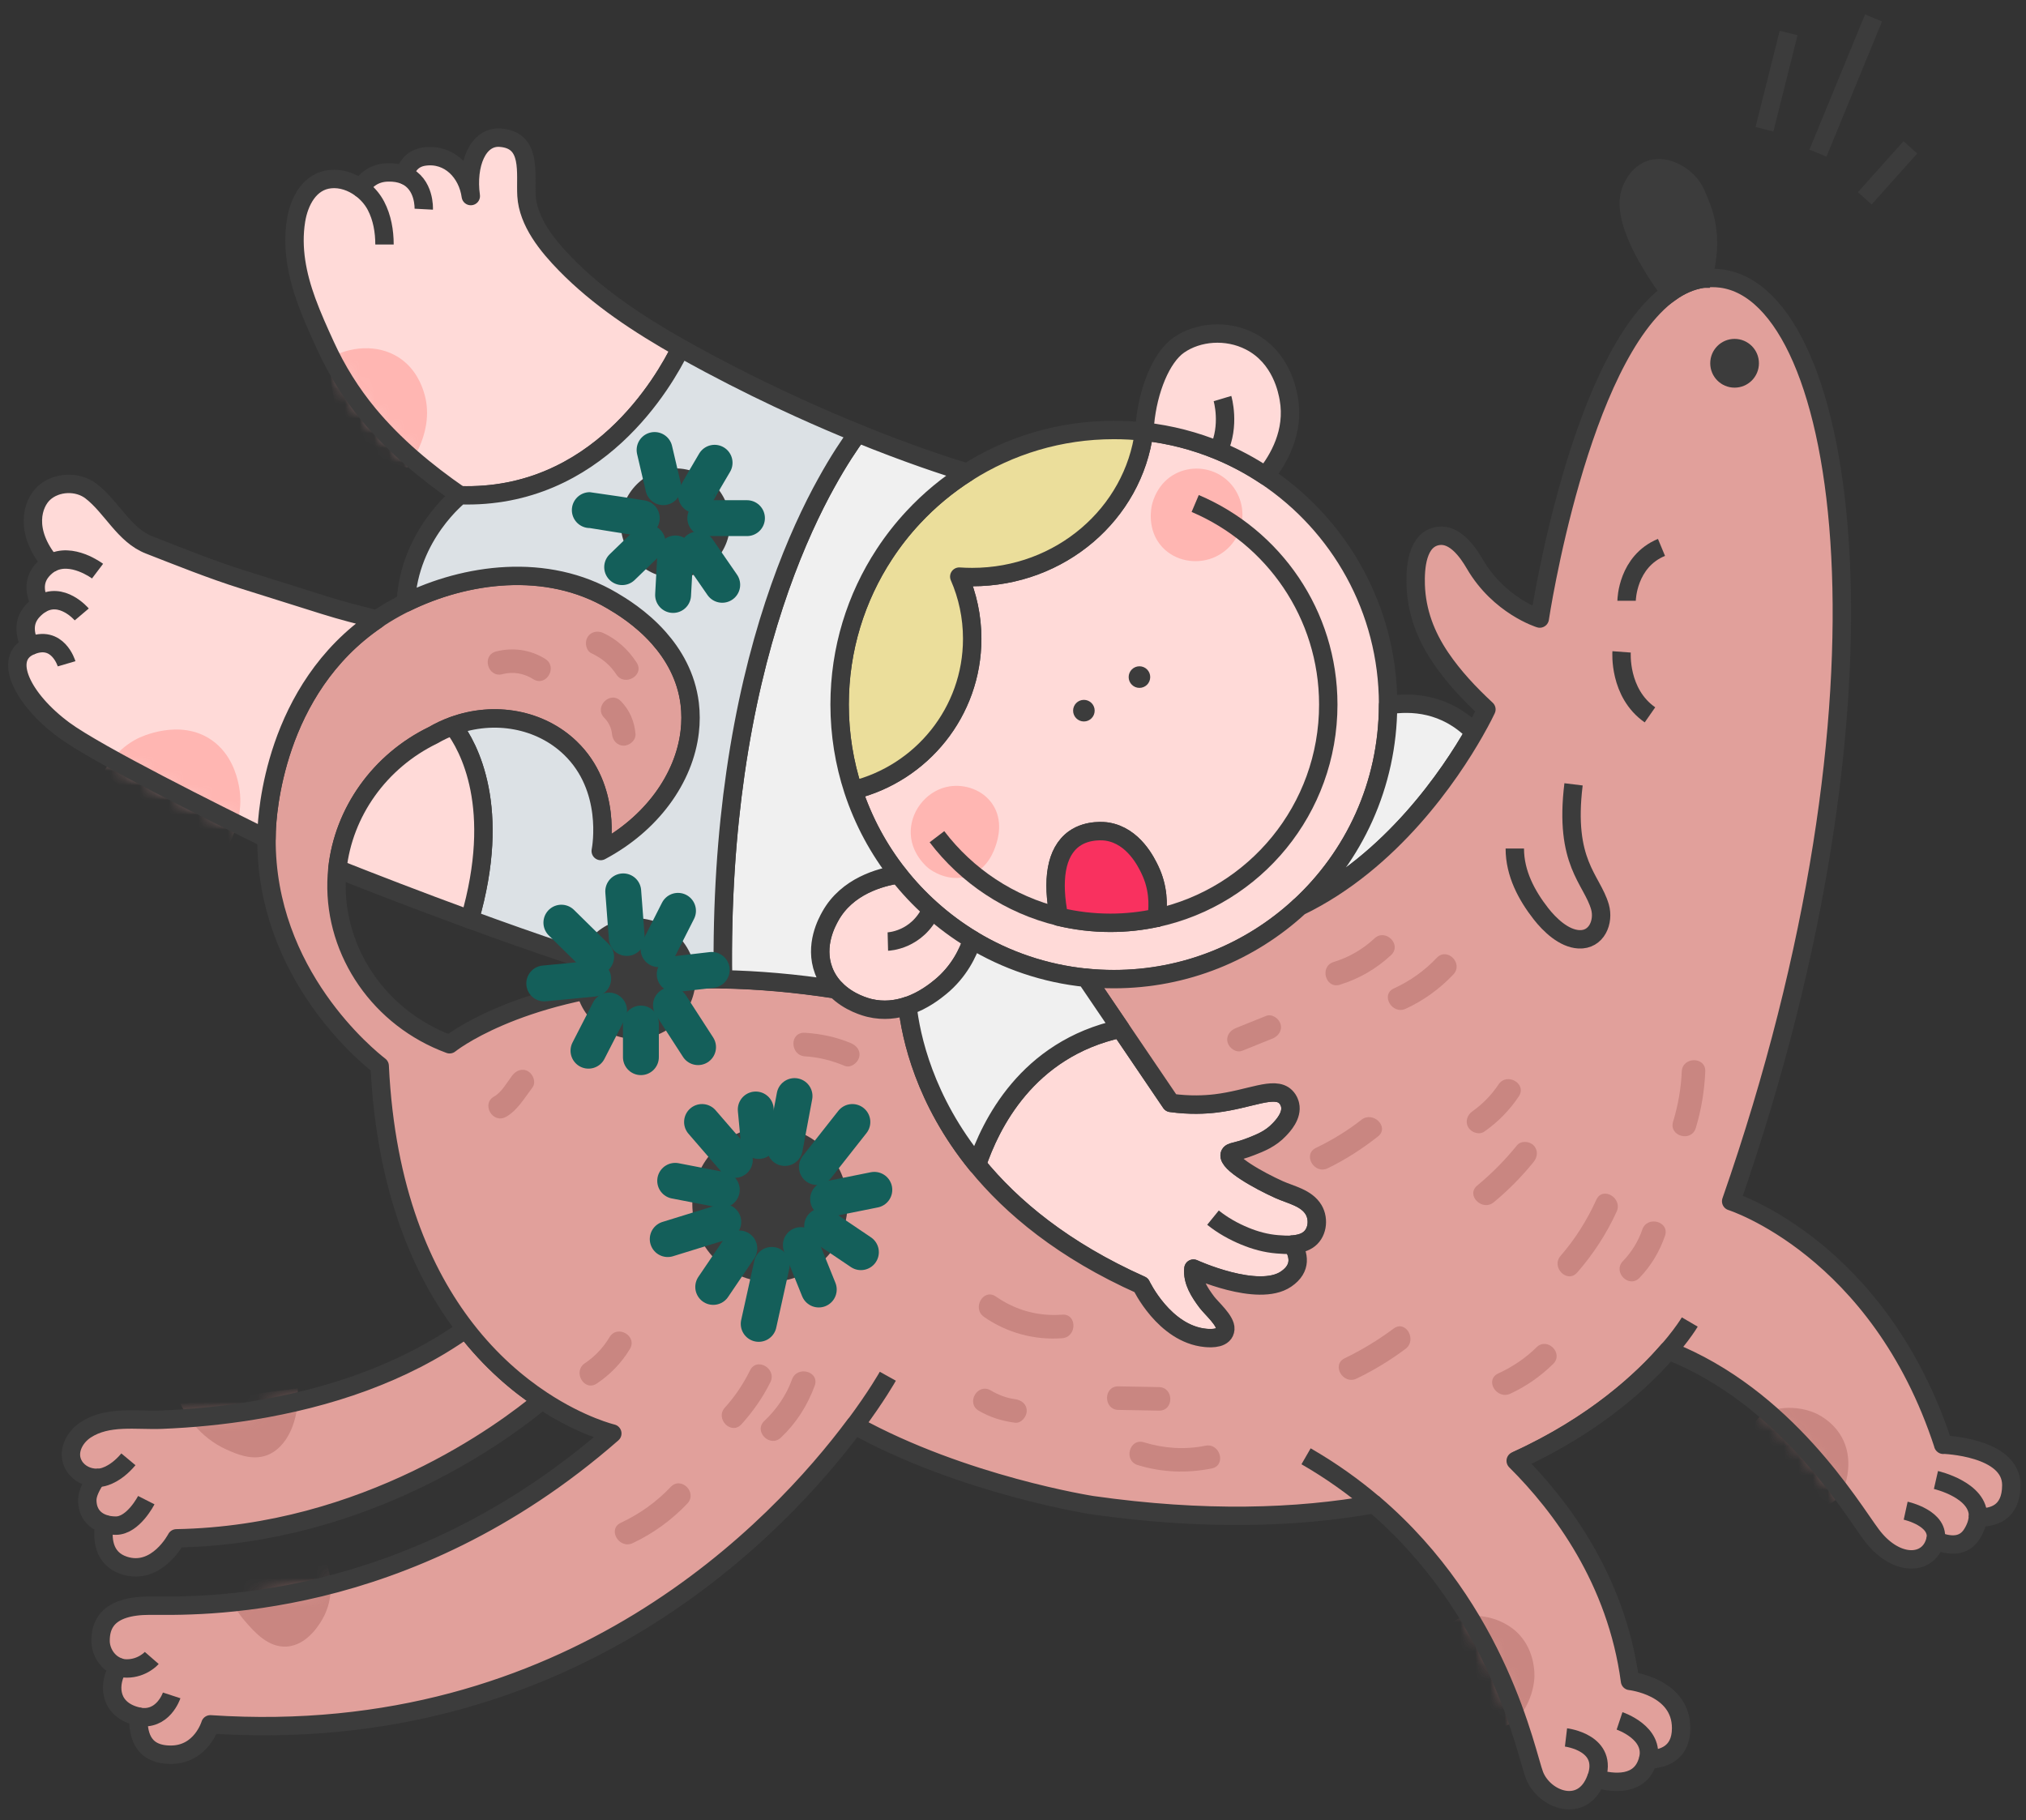 <?xml version="1.0" encoding="UTF-8"?> <svg xmlns="http://www.w3.org/2000/svg" width="138" height="124" viewBox="0 0 138 124" fill="none"><rect x="0" y="0" width="138" height="124" fill="#333333" stroke="none"/><path d="M46.36 23.719C45.268 25.957 40.681 34.036 31.327 33.741C29.039 32.163 26.881 30.366 25.104 28.228C23.919 26.799 22.936 25.224 22.165 23.534C21.711 22.542 21.261 21.548 20.887 20.523C20.245 18.76 19.864 16.903 20.165 15.023C20.371 13.737 21.076 12.338 22.512 12.202C23.237 12.132 23.965 12.384 24.561 12.819C24.935 12.229 25.511 11.768 26.411 11.745C26.871 11.731 27.245 11.804 27.553 11.93C27.735 11.264 28.142 10.77 28.914 10.664C30.608 10.432 31.846 11.755 32.068 13.356C31.77 11.221 32.541 9.261 34.084 9.381C36.245 9.547 35.775 11.781 35.861 13.319C35.964 15.126 37.314 16.764 38.516 17.994C40.773 20.308 43.544 22.121 46.367 23.716L46.36 23.719Z" fill="#FFDAD8"></path><mask id="mask0_1535_137" style="mask-type:luminance" maskUnits="userSpaceOnUse" x="20" y="9" width="27" height="25"><path d="M46.36 23.719C45.268 25.957 40.681 34.036 31.327 33.741C29.039 32.163 26.881 30.366 25.104 28.228C23.919 26.799 22.936 25.224 22.165 23.534C21.711 22.542 21.261 21.548 20.887 20.523C20.245 18.76 19.864 16.903 20.165 15.023C20.371 13.737 21.076 12.338 22.512 12.202C23.237 12.132 23.965 12.384 24.561 12.819C24.935 12.229 25.511 11.768 26.411 11.745C26.871 11.731 27.245 11.804 27.553 11.93C27.735 11.264 28.142 10.77 28.914 10.664C30.608 10.432 31.846 11.755 32.068 13.356C31.77 11.221 32.541 9.261 34.084 9.381C36.245 9.547 35.775 11.781 35.861 13.319C35.964 15.126 37.314 16.764 38.516 17.994C40.773 20.308 43.544 22.121 46.367 23.716L46.36 23.719Z" fill="white"></path></mask><g mask="url(#mask0_1535_137)"><path d="M27.734 31.858C27.936 31.603 29.7 29.285 28.866 26.696C28.734 26.288 28.33 25.092 27.138 24.336C25.752 23.457 23.865 23.53 22.236 24.492L23.398 30.535L27.734 31.858Z" fill="#FFB6B2"></path></g><path d="M46.36 23.719C45.268 25.957 40.681 34.036 31.327 33.741C29.039 32.163 26.881 30.366 25.104 28.228C23.919 26.799 22.936 25.224 22.165 23.534C21.711 22.542 21.261 21.548 20.887 20.523C20.245 18.76 19.864 16.903 20.165 15.023C20.371 13.737 21.076 12.338 22.512 12.202C23.237 12.132 23.965 12.384 24.561 12.819C24.935 12.229 25.511 11.768 26.411 11.745C26.871 11.731 27.245 11.804 27.553 11.93C27.735 11.264 28.142 10.77 28.914 10.664C30.608 10.432 31.846 11.755 32.068 13.356C31.77 11.221 32.541 9.261 34.084 9.381C36.245 9.547 35.775 11.781 35.861 13.319C35.964 15.126 37.314 16.764 38.516 17.994C40.773 20.308 43.544 22.121 46.367 23.716L46.36 23.719Z" stroke="#3C3C3C" stroke-width="1.253" stroke-linejoin="round"></path><path d="M89.048 84.5C88.75 84.682 88.4 84.758 88.039 84.785C88.449 85.441 88.711 86.383 87.595 87.139C85.679 88.435 81.29 86.423 81.29 86.423C81.197 87.271 81.717 88.057 82.2 88.704C82.521 89.131 83.504 89.97 83.461 90.543C83.412 91.197 82.564 91.187 82.107 91.144C79.294 90.868 77.728 87.547 77.728 87.547C72.452 85.189 68.914 82.249 66.544 79.338C67.457 76.653 69.917 71.464 76.318 70.069C77.463 71.756 78.609 73.444 79.751 75.131C81.055 75.31 82.094 75.25 82.793 75.168C85.133 74.889 86.797 73.957 87.566 74.71C87.794 74.932 87.863 75.224 87.87 75.264C88.039 76 87.383 76.696 87.138 76.951C86.549 77.578 85.851 77.856 85.202 78.108C84.189 78.506 83.822 78.426 83.759 78.655C83.61 79.225 85.735 80.415 87.138 81.045C87.936 81.4 88.989 81.602 89.472 82.411C89.869 83.081 89.734 84.076 89.045 84.497L89.048 84.5Z" fill="#FFDAD8" stroke="#3C3C3C" stroke-width="1.253" stroke-linejoin="round"></path><path d="M86.195 32.405C85.193 31.735 84.12 31.162 82.992 30.694C81.409 30.041 79.718 29.597 77.95 29.401C77.944 29.401 77.937 29.401 77.934 29.401C77.209 34.987 72.241 39.31 66.223 39.31C65.925 39.31 65.634 39.3 65.343 39.281C65.909 40.577 66.223 42.006 66.223 43.511C66.223 48.497 62.774 52.681 58.117 53.828C58.806 55.929 59.855 57.869 61.195 59.57C61.874 60.432 62.625 61.234 63.446 61.963C64.307 62.732 65.237 63.422 66.23 64.022C68.534 65.414 71.162 66.323 73.975 66.608C74.597 66.671 75.233 66.704 75.872 66.704C80.751 66.704 85.193 64.831 88.519 61.761C92.216 58.353 94.537 53.47 94.55 48.039V47.996C94.55 41.488 91.233 35.76 86.199 32.408L86.195 32.405ZM78.784 62.523C77.768 62.746 76.713 62.862 75.63 62.862C74.425 62.862 73.254 62.716 72.132 62.447C71.648 60.001 71.897 58.045 73.171 57.133C74.114 56.46 75.316 56.632 75.412 56.649C77.219 56.934 78.089 58.754 78.334 59.268C78.89 60.432 78.92 61.599 78.784 62.53V62.523Z" fill="#FFDAD8" stroke="#3C3C3C" stroke-width="1.253" stroke-linejoin="round"></path><path d="M36.911 95.387C34.395 97.482 24.962 104.557 12.017 104.792C12.017 104.792 10.699 107.352 8.475 106.646C6.979 106.168 6.959 104.713 7.108 103.811C6.383 103.582 5.946 103.015 5.946 102.183C5.946 101.726 6.241 101.169 6.582 100.672C5.983 100.672 5.38 100.386 5.056 99.863C4.506 98.981 5.036 97.93 5.83 97.406C7.343 96.408 9.299 96.776 11 96.71C13.072 96.627 15.138 96.428 17.183 96.093C22.324 95.258 27.451 93.57 31.724 90.53C33.435 92.742 35.279 94.296 36.914 95.377L36.911 95.387Z" fill="#E1A09B"></path><mask id="mask1_1535_137" style="mask-type:luminance" maskUnits="userSpaceOnUse" x="4" y="90" width="33" height="17"><path d="M36.91 95.387C34.394 97.482 24.961 104.557 12.016 104.792C12.016 104.792 10.698 107.352 8.474 106.646C6.978 106.168 6.958 104.713 7.107 103.811C6.382 103.582 5.945 103.015 5.945 102.183C5.945 101.726 6.24 101.169 6.581 100.672C5.982 100.672 5.379 100.386 5.055 99.863C4.505 98.981 5.035 97.93 5.829 97.406C7.342 96.408 9.298 96.776 10.999 96.71C13.072 96.627 15.137 96.428 17.183 96.093C22.323 95.258 27.45 93.57 31.723 90.53C33.434 92.742 35.278 94.296 36.913 95.377L36.91 95.387Z" fill="white"></path></mask><g mask="url(#mask1_1535_137)"><path d="M20.281 94.568C20.414 96.796 19.53 98.649 18.156 99.143C17.14 99.508 16.094 99.04 15.439 98.749C13.536 97.9 12.615 96.289 12.291 95.632L20.281 94.568Z" fill="#C98681"></path></g><path d="M36.911 95.387C34.395 97.482 24.962 104.557 12.017 104.792C12.017 104.792 10.699 107.352 8.475 106.646C6.979 106.168 6.959 104.713 7.108 103.811C6.383 103.582 5.946 103.015 5.946 102.183C5.946 101.726 6.241 101.169 6.582 100.672C5.983 100.672 5.38 100.386 5.056 99.863C4.506 98.981 5.036 97.93 5.83 97.406C7.343 96.408 9.299 96.776 11 96.71C13.072 96.627 15.138 96.428 17.183 96.093C22.324 95.258 27.451 93.57 31.724 90.53C33.435 92.742 35.279 94.296 36.914 95.377L36.911 95.387Z" stroke="#3C3C3C" stroke-width="1.253" stroke-linejoin="round"></path><path d="M78.784 62.523C77.768 62.746 76.712 62.862 75.63 62.862C74.425 62.862 73.253 62.716 72.131 62.447C71.648 60.001 71.896 58.045 73.17 57.133C74.114 56.46 75.315 56.632 75.411 56.649C77.219 56.934 78.089 58.754 78.334 59.268C78.89 60.432 78.92 61.599 78.784 62.53V62.523Z" fill="#F9315F" stroke="#3C3C3C" stroke-width="1.253" stroke-linejoin="round"></path><path d="M77.931 29.401C77.206 34.987 72.237 39.31 66.22 39.31C65.922 39.31 65.631 39.3 65.34 39.28C65.906 40.577 66.22 42.005 66.22 43.511C66.22 48.497 62.771 52.68 58.114 53.827C57.515 51.994 57.19 50.032 57.19 47.996C57.19 44.213 58.309 40.696 60.239 37.752C60.828 36.85 61.493 36.005 62.225 35.222C63.304 34.065 64.529 33.048 65.869 32.196C68.759 30.356 72.191 29.291 75.868 29.291C76.567 29.291 77.255 29.328 77.934 29.404L77.931 29.401Z" fill="#EBDE9B" stroke="#3C3C3C" stroke-width="1.253" stroke-linejoin="round"></path><path d="M100.422 49.886C98.803 52.724 94.801 58.721 88.516 61.761C92.213 58.353 94.533 53.469 94.546 48.039C96.125 47.781 98.445 47.883 100.422 49.886Z" fill="#F0F0F0" stroke="#3C3C3C" stroke-width="1.253" stroke-linejoin="round"></path><path d="M101 50.539C100.811 50.3 100.619 50.085 100.421 49.886" stroke="white" stroke-width="3.759" stroke-linejoin="bevel"></path><path d="M86.195 32.405C85.192 31.735 84.12 31.161 82.991 30.694C81.409 30.041 79.718 29.597 77.95 29.401C77.957 29.285 77.963 29.166 77.973 29.05C77.977 28.99 77.983 28.93 77.987 28.874C78.202 26.563 79.102 24.339 80.29 23.51C81.601 22.595 83.551 22.433 85.139 23.245C87.288 24.339 87.695 26.659 87.784 27.157C88.185 29.421 87.089 31.304 86.199 32.405H86.195Z" fill="#FFDAD8" stroke="#3C3C3C" stroke-width="1.253" stroke-linejoin="round"></path><path d="M66.227 64.019C65.942 64.874 65.34 66.183 64.045 67.238C63.727 67.496 62.917 68.156 61.811 68.527C61.066 68.779 60.189 68.895 59.243 68.67C59.011 68.613 57.833 68.315 56.932 67.397C56.598 67.059 56.3 66.638 56.101 66.11C55.453 64.386 56.34 62.802 56.562 62.401C57.7 60.365 59.951 59.748 61.192 59.563C61.871 60.425 62.622 61.227 63.443 61.956C64.303 62.726 65.234 63.415 66.227 64.015V64.019Z" fill="#FFDAD8" stroke="#3C3C3C" stroke-width="1.253" stroke-linejoin="round"></path><path d="M83.269 27.15C83.269 27.15 83.812 28.97 82.991 30.694" stroke="#3C3C3C" stroke-width="1.253" stroke-linejoin="round"></path><path d="M60.475 64.138C60.475 64.138 62.477 64.088 63.444 61.96" stroke="#3C3C3C" stroke-width="1.253" stroke-linejoin="round"></path><path d="M103.249 99.521C100.836 97.118 98.814 95.891 98.814 95.891" stroke="white" stroke-width="3.759" stroke-linejoin="bevel"></path><path d="M132.366 98.421C127.991 85.004 117.918 81.831 117.918 81.831C129.95 47.303 125.958 20.132 117.246 18.975C116.813 18.919 116.389 18.922 115.982 18.985C115.194 19.104 114.453 19.436 113.758 19.933C107.545 24.382 104.88 42.135 104.88 42.135C104.88 42.135 102.127 41.293 100.452 38.415C99.972 37.59 99.091 36.343 97.969 36.509C96.506 36.724 96.394 38.707 96.43 39.851C96.493 41.678 97.109 43.302 98.135 44.814C99.015 46.11 100.101 47.264 101.246 48.325C101.246 48.325 100.971 48.921 100.422 49.879C98.803 52.717 94.802 58.714 88.516 61.754C85.19 64.821 80.748 66.697 75.869 66.697C75.227 66.697 74.594 66.664 73.972 66.601C74.757 67.755 75.541 68.912 76.322 70.066C77.467 71.753 78.613 73.441 79.755 75.128C81.059 75.307 82.098 75.247 82.796 75.165C85.137 74.886 86.802 73.954 87.569 74.707C87.798 74.929 87.867 75.221 87.874 75.261C88.043 75.997 87.387 76.693 87.142 76.948C86.553 77.575 85.855 77.853 85.206 78.105C84.193 78.503 83.826 78.423 83.763 78.652C83.614 79.222 85.739 80.412 87.142 81.042C87.94 81.397 88.993 81.599 89.476 82.408C89.873 83.078 89.737 84.073 89.049 84.493C88.751 84.676 88.4 84.752 88.039 84.779C88.45 85.435 88.711 86.377 87.596 87.132C85.679 88.429 81.29 86.416 81.29 86.416C81.198 87.265 81.717 88.051 82.201 88.697C82.522 89.125 83.505 89.964 83.462 90.537C83.412 91.19 82.565 91.18 82.108 91.137C79.294 90.862 77.729 87.54 77.729 87.54C72.453 85.183 68.915 82.243 66.545 79.332C62.963 74.936 62.043 70.619 61.808 68.521C61.063 68.773 60.186 68.889 59.239 68.663C59.008 68.607 57.83 68.309 56.929 67.39C54.129 66.956 51.567 66.747 49.24 66.701C47.622 66.668 46.112 66.714 44.712 66.82C35.044 67.549 30.625 71.136 30.625 71.136C25.895 69.399 22.8 64.907 22.923 60.07C22.929 59.772 22.949 59.474 22.982 59.182C23.399 55.31 25.862 51.845 29.5 50.078C29.94 49.823 30.397 49.608 30.86 49.442C33.683 48.407 36.805 48.984 38.847 50.947C41.687 53.675 40.978 57.677 40.922 57.965C44.385 56.125 46.612 53.026 46.983 49.843C47.059 49.206 47.059 48.563 46.983 47.93C46.751 46.054 45.867 44.572 44.878 43.451C43.65 42.065 42.253 41.24 41.71 40.918C37.215 38.256 31.684 39.065 27.646 41.051C27.143 41.3 26.663 41.565 26.213 41.843C26.024 41.959 25.842 42.079 25.663 42.201C18.643 46.959 18.199 55.565 18.163 56.606C18.156 56.778 18.153 56.947 18.153 57.113C18.087 66.386 25.094 72.015 25.862 72.612C26.269 81.079 28.795 86.758 31.717 90.531C33.428 92.742 35.272 94.297 36.907 95.377C39.595 97.154 41.707 97.648 41.707 97.648C27.62 109.971 13.172 109.378 10.209 109.378C7.247 109.378 6.85 110.75 6.85 111.771C6.85 112.501 7.313 113.283 8.068 113.551C7.383 114.655 7.389 116.27 9.071 116.837C9.193 116.877 9.309 116.91 9.418 116.93C9.418 117.937 9.547 119.532 11.633 119.532C13.718 119.532 14.327 117.463 14.327 117.463C38.893 119.094 53.063 104.01 58.22 97.091C65.611 101.169 74.379 102.528 74.379 102.528C82.012 103.616 88.361 103.404 93.594 102.462C102.11 109.739 103.947 119.439 104.516 120.918C105.178 122.632 107.823 123.606 108.717 121.15C109.882 121.501 111.788 121.694 112.255 119.857C113.231 119.84 114.509 119.482 114.509 117.722C114.509 114.878 111.027 114.506 111.027 114.506C110.113 107.647 106.353 102.605 103.242 99.511C108.634 97.065 111.924 93.965 113.625 91.993C121.639 95.149 126.067 102.674 127.474 104.554C128.993 106.586 131.019 106.666 131.678 105.33C131.747 105.19 131.794 105.058 131.82 104.932C132.83 105.353 133.786 105.379 134.339 104.464C134.584 104.06 134.7 103.692 134.72 103.364C135.723 103.407 137 103.082 137 101.166C137 98.547 132.356 98.411 132.356 98.411L132.366 98.421Z" fill="#E1A09B"></path><mask id="mask2_1535_137" style="mask-type:luminance" maskUnits="userSpaceOnUse" x="6" y="18" width="131" height="105"><path d="M132.366 98.421C127.991 85.004 117.918 81.832 117.918 81.832C129.95 47.303 125.958 20.132 117.246 18.975C116.813 18.919 116.389 18.922 115.982 18.985C115.194 19.104 114.453 19.436 113.758 19.933C107.545 24.382 104.88 42.135 104.88 42.135C104.88 42.135 102.127 41.293 100.452 38.415C99.972 37.59 99.091 36.343 97.969 36.509C96.506 36.725 96.394 38.707 96.43 39.851C96.493 41.678 97.109 43.302 98.135 44.814C99.015 46.11 100.101 47.264 101.246 48.325C101.246 48.325 100.971 48.921 100.422 49.88C98.803 52.717 94.802 58.715 88.516 61.755C85.19 64.821 80.748 66.698 75.869 66.698C75.227 66.698 74.594 66.664 73.972 66.601C74.757 67.755 75.541 68.912 76.322 70.066C77.467 71.753 78.613 73.441 79.755 75.128C81.059 75.307 82.098 75.248 82.796 75.165C85.137 74.886 86.802 73.955 87.569 74.707C87.798 74.929 87.867 75.221 87.874 75.261C88.043 75.997 87.387 76.693 87.142 76.948C86.553 77.575 85.855 77.853 85.206 78.105C84.193 78.503 83.826 78.424 83.763 78.652C83.614 79.222 85.739 80.413 87.142 81.043C87.94 81.397 88.993 81.6 89.476 82.408C89.873 83.078 89.737 84.073 89.049 84.494C88.751 84.676 88.4 84.752 88.039 84.779C88.45 85.435 88.711 86.377 87.596 87.133C85.679 88.429 81.29 86.416 81.29 86.416C81.198 87.265 81.717 88.051 82.201 88.697C82.522 89.125 83.505 89.964 83.462 90.537C83.412 91.19 82.565 91.18 82.108 91.137C79.294 90.862 77.729 87.54 77.729 87.54C72.453 85.183 68.915 82.243 66.545 79.332C62.963 74.936 62.043 70.62 61.808 68.521C61.063 68.773 60.186 68.889 59.239 68.663C59.008 68.607 57.83 68.309 56.929 67.39C54.129 66.956 51.567 66.747 49.24 66.701C47.622 66.668 46.112 66.714 44.712 66.82C35.044 67.55 30.625 71.137 30.625 71.137C25.895 69.4 22.8 64.907 22.923 60.07C22.929 59.772 22.949 59.474 22.982 59.182C23.399 55.31 25.862 51.845 29.5 50.078C29.94 49.823 30.397 49.608 30.86 49.442C33.683 48.407 36.805 48.984 38.847 50.947C41.687 53.675 40.978 57.677 40.922 57.965C44.385 56.125 46.612 53.026 46.983 49.843C47.059 49.206 47.059 48.563 46.983 47.93C46.751 46.054 45.867 44.572 44.878 43.451C43.65 42.066 42.253 41.24 41.71 40.918C37.215 38.256 31.684 39.065 27.646 41.051C27.143 41.3 26.663 41.565 26.213 41.843C26.024 41.959 25.842 42.079 25.663 42.201C18.643 46.959 18.199 55.565 18.163 56.606C18.156 56.778 18.153 56.947 18.153 57.113C18.087 66.386 25.094 72.015 25.862 72.612C26.269 81.079 28.795 86.758 31.717 90.531C33.428 92.742 35.272 94.297 36.907 95.377C39.595 97.154 41.707 97.648 41.707 97.648C27.62 109.971 13.172 109.378 10.209 109.378C7.247 109.378 6.85 110.75 6.85 111.771C6.85 112.501 7.313 113.283 8.068 113.552C7.383 114.656 7.389 116.27 9.071 116.837C9.193 116.877 9.309 116.91 9.418 116.93C9.418 117.938 9.547 119.532 11.633 119.532C13.718 119.532 14.327 117.464 14.327 117.464C38.893 119.095 53.063 104.01 58.22 97.091C65.611 101.169 74.379 102.528 74.379 102.528C82.012 103.616 88.361 103.404 93.594 102.462C102.11 109.739 103.947 119.439 104.516 120.918C105.178 122.632 107.823 123.607 108.717 121.15C109.882 121.501 111.788 121.694 112.255 119.857C113.231 119.841 114.509 119.482 114.509 117.722C114.509 114.878 111.027 114.506 111.027 114.506C110.113 107.647 106.353 102.605 103.242 99.512C108.634 97.065 111.924 93.965 113.625 91.993C121.639 95.149 126.067 102.674 127.474 104.554C128.993 106.586 131.019 106.666 131.678 105.33C131.747 105.191 131.794 105.058 131.82 104.932C132.83 105.353 133.786 105.38 134.339 104.465C134.584 104.06 134.7 103.692 134.72 103.364C135.723 103.407 137 103.082 137 101.166C137 98.547 132.356 98.411 132.356 98.411L132.366 98.421Z" fill="white"></path></mask><g mask="url(#mask2_1535_137)"><path d="M22.158 106.212C22.29 106.54 22.982 108.376 22.039 110.153C21.886 110.442 21.019 112.076 19.52 112.166C18.262 112.239 17.335 111.178 16.686 110.432C15.846 109.467 15.478 108.463 15.31 107.869L22.158 106.212Z" fill="#C98681"></path><path d="M119.563 96.902C120.026 95.908 122.118 95.579 123.664 96.269C123.876 96.365 125.342 97.048 125.776 98.716C126.169 100.237 125.59 102.12 124.571 102.462C122.684 103.092 118.745 98.653 119.566 96.906L119.563 96.902Z" fill="#C98681"></path><path d="M98.723 110.707C99.451 109.792 101.606 109.865 103.006 110.919C104.618 112.132 104.525 114.118 104.515 114.301C104.419 115.796 103.456 117.51 102.344 117.593C100.292 117.745 97.409 112.355 98.726 110.707H98.723Z" fill="#C98681"></path></g><path d="M132.366 98.421C127.991 85.004 117.918 81.831 117.918 81.831C129.95 47.303 125.958 20.132 117.246 18.975C116.813 18.919 116.389 18.922 115.982 18.985C115.194 19.104 114.453 19.436 113.758 19.933C107.545 24.382 104.88 42.135 104.88 42.135C104.88 42.135 102.127 41.293 100.452 38.415C99.972 37.59 99.091 36.343 97.969 36.509C96.506 36.724 96.394 38.707 96.43 39.851C96.493 41.678 97.109 43.302 98.135 44.814C99.015 46.11 100.101 47.264 101.246 48.325C101.246 48.325 100.971 48.921 100.422 49.879C98.803 52.717 94.802 58.714 88.516 61.754C85.19 64.821 80.748 66.697 75.869 66.697C75.227 66.697 74.594 66.664 73.972 66.601C74.757 67.755 75.541 68.912 76.322 70.066C77.467 71.753 78.613 73.441 79.755 75.128C81.059 75.307 82.098 75.247 82.796 75.165C85.137 74.886 86.802 73.954 87.569 74.707C87.798 74.929 87.867 75.221 87.874 75.261C88.043 75.997 87.387 76.693 87.142 76.948C86.553 77.575 85.855 77.853 85.206 78.105C84.193 78.503 83.826 78.423 83.763 78.652C83.614 79.222 85.739 80.412 87.142 81.042C87.94 81.397 88.993 81.599 89.476 82.408C89.873 83.078 89.737 84.073 89.049 84.493C88.751 84.676 88.4 84.752 88.039 84.779C88.45 85.435 88.711 86.377 87.596 87.132C85.679 88.429 81.29 86.416 81.29 86.416C81.198 87.265 81.717 88.051 82.201 88.697C82.522 89.125 83.505 89.964 83.462 90.537C83.412 91.19 82.565 91.18 82.108 91.137C79.294 90.862 77.729 87.54 77.729 87.54C72.453 85.183 68.915 82.243 66.545 79.332C62.963 74.936 62.043 70.619 61.808 68.521C61.063 68.773 60.186 68.889 59.239 68.663C59.008 68.607 57.83 68.309 56.929 67.39C54.129 66.956 51.567 66.747 49.24 66.701C47.622 66.668 46.112 66.714 44.712 66.82C35.044 67.549 30.625 71.136 30.625 71.136C25.895 69.399 22.8 64.907 22.923 60.07C22.929 59.772 22.949 59.474 22.982 59.182C23.399 55.31 25.862 51.845 29.5 50.078C29.94 49.823 30.397 49.608 30.86 49.442C33.683 48.407 36.805 48.984 38.847 50.947C41.687 53.675 40.978 57.677 40.922 57.965C44.385 56.125 46.612 53.026 46.983 49.843C47.059 49.206 47.059 48.563 46.983 47.93C46.751 46.054 45.867 44.572 44.878 43.451C43.65 42.065 42.253 41.24 41.71 40.918C37.215 38.256 31.684 39.065 27.646 41.051C27.143 41.3 26.663 41.565 26.213 41.843C26.024 41.959 25.842 42.079 25.663 42.201C18.643 46.959 18.199 55.565 18.163 56.606C18.156 56.778 18.153 56.947 18.153 57.113C18.087 66.386 25.094 72.015 25.862 72.612C26.269 81.079 28.795 86.758 31.717 90.531C33.428 92.742 35.272 94.297 36.907 95.377C39.595 97.154 41.707 97.648 41.707 97.648C27.62 109.971 13.172 109.378 10.209 109.378C7.247 109.378 6.85 110.75 6.85 111.771C6.85 112.501 7.313 113.283 8.068 113.551C7.383 114.655 7.389 116.27 9.071 116.837C9.193 116.877 9.309 116.91 9.418 116.93C9.418 117.937 9.547 119.532 11.633 119.532C13.718 119.532 14.327 117.463 14.327 117.463C38.893 119.094 53.063 104.01 58.22 97.091C65.611 101.169 74.379 102.528 74.379 102.528C82.012 103.616 88.361 103.404 93.594 102.462C102.11 109.739 103.947 119.439 104.516 120.918C105.178 122.632 107.823 123.606 108.717 121.15C109.882 121.501 111.788 121.694 112.255 119.857C113.231 119.84 114.509 119.482 114.509 117.722C114.509 114.878 111.027 114.506 111.027 114.506C110.113 107.647 106.353 102.605 103.242 99.511C108.634 97.065 111.924 93.965 113.625 91.993C121.639 95.149 126.067 102.674 127.474 104.554C128.993 106.586 131.019 106.666 131.678 105.33C131.747 105.19 131.794 105.058 131.82 104.932C132.83 105.353 133.786 105.379 134.339 104.464C134.584 104.06 134.7 103.692 134.72 103.364C135.723 103.407 137 103.082 137 101.166C137 98.547 132.356 98.411 132.356 98.411L132.366 98.421Z" stroke="#3C3C3C" stroke-width="1.253" stroke-linejoin="round"></path><path d="M93.596 102.472C92.229 101.305 90.693 100.201 88.962 99.203" stroke="#3C3C3C" stroke-width="1.253" stroke-linejoin="round"></path><path d="M106.667 118.355C106.667 118.355 109.616 118.706 108.722 121.16" stroke="#3C3C3C" stroke-width="1.253" stroke-linejoin="round"></path><path d="M60.474 93.75C60.474 93.75 59.736 95.076 58.227 97.101" stroke="#3C3C3C" stroke-width="1.253" stroke-linejoin="round"></path><path d="M9.422 116.94C11.113 117.264 11.693 115.491 11.693 115.491" stroke="#3C3C3C" stroke-width="1.253" stroke-linejoin="round"></path><path d="M8.069 113.561C8.241 113.624 8.433 113.657 8.635 113.657C9.714 113.657 10.337 112.941 10.337 112.941" stroke="#3C3C3C" stroke-width="1.253" stroke-linejoin="round"></path><path d="M7.104 103.814C7.34 103.887 7.604 103.927 7.892 103.927C9.081 103.927 9.964 102.19 9.964 102.19" stroke="#3C3C3C" stroke-width="1.253" stroke-linejoin="round"></path><path d="M8.746 99.409C8.332 99.906 7.786 100.367 7.167 100.579C6.978 100.645 6.78 100.675 6.581 100.675" stroke="#3C3C3C" stroke-width="1.253" stroke-linejoin="round"></path><path d="M82.623 82.945C83.269 83.469 84.02 83.887 84.788 84.205C85.493 84.497 86.241 84.702 87.005 84.762C87.33 84.789 87.691 84.812 88.038 84.789" stroke="#3C3C3C" stroke-width="1.253" stroke-linejoin="round"></path><path d="M76.322 70.072C69.921 71.468 67.462 76.656 66.548 79.341C62.967 74.945 62.047 70.629 61.812 68.531C62.917 68.163 63.728 67.499 64.046 67.241C65.34 66.183 65.942 64.877 66.227 64.022C68.531 65.414 71.159 66.323 73.972 66.608C74.757 67.761 75.541 68.918 76.322 70.072Z" fill="#F0F0F0" stroke="#3C3C3C" stroke-width="1.253" stroke-linejoin="round"></path><path d="M115.981 18.985C115.193 19.104 114.451 19.436 113.756 19.933C112.512 18.206 110.297 14.824 111.125 12.901C112.25 10.282 114.902 11.774 115.481 13.12C115.987 14.287 116.818 15.948 115.984 18.985H115.981Z" fill="#3C3C3C" stroke="#3C3C3C" stroke-width="1.253" stroke-miterlimit="10"></path><path d="M65.869 32.193C64.528 33.045 63.304 34.062 62.225 35.219C61.493 36.002 60.828 36.847 60.239 37.749C58.309 40.693 57.19 44.21 57.19 47.993C57.19 50.029 57.515 51.988 58.114 53.824C58.802 55.926 59.852 57.866 61.192 59.566C59.951 59.752 57.697 60.369 56.561 62.404C56.336 62.805 55.453 64.39 56.101 66.114C56.3 66.641 56.598 67.062 56.932 67.4C54.132 66.966 51.57 66.757 49.243 66.711C49.17 61.429 49.511 56.755 50.1 52.648C51.388 43.69 53.877 37.441 55.936 33.545C56.052 33.326 56.167 33.114 56.28 32.912C57.127 31.374 57.882 30.253 58.422 29.52C61.821 30.903 64.449 31.765 65.872 32.196L65.869 32.193Z" fill="#F0F0F0" stroke="#3C3C3C" stroke-width="1.253" stroke-linejoin="round"></path><path d="M58.419 29.517C57.879 30.25 57.124 31.371 56.277 32.909C56.164 33.111 56.049 33.323 55.933 33.542C53.874 37.441 51.385 43.687 50.097 52.644C49.505 56.752 49.167 61.43 49.24 66.707C47.621 66.674 46.112 66.721 44.712 66.827C40.998 65.822 36.311 64.211 31.995 62.63C34.203 55.005 31.945 50.881 30.857 49.448C33.68 48.414 36.801 48.991 38.843 50.954C41.683 53.682 40.975 57.684 40.919 57.972C44.381 56.132 46.609 53.032 46.979 49.85C47.055 49.213 47.055 48.57 46.979 47.937C46.748 46.06 45.864 44.578 44.874 43.458C43.646 42.072 42.249 41.247 41.707 40.925C37.212 38.263 31.681 39.072 27.643 41.058C27.861 36.42 31.327 33.734 31.327 33.734C40.681 34.033 45.268 25.953 46.36 23.712C47.026 24.087 47.691 24.448 48.353 24.803C50.485 25.937 52.523 26.931 54.417 27.79C55.84 28.437 57.177 29.01 58.415 29.511L58.419 29.517Z" fill="#DCE1E5" stroke="#3C3C3C" stroke-width="1.253" stroke-linejoin="round"></path><path d="M27.55 11.93C28.956 12.51 28.864 14.25 28.864 14.25" stroke="#3C3C3C" stroke-width="1.253" stroke-linejoin="round"></path><path d="M24.561 12.818C25.002 13.137 25.369 13.558 25.611 14.022C26.031 14.827 26.19 15.752 26.19 16.657" stroke="#3C3C3C" stroke-width="1.253" stroke-linejoin="round"></path><path d="M25.665 42.211C18.644 46.968 18.201 55.575 18.164 56.616C18.158 56.788 18.154 56.957 18.154 57.123C14.762 55.455 6.599 51.388 4.355 49.727C1.495 47.615 0.175 44.823 2.058 44.005C1.677 43.229 1.548 42.34 2.24 41.601C2.406 41.425 2.571 41.286 2.737 41.18C2.376 40.441 2.25 39.615 2.833 38.902C3.028 38.667 3.236 38.495 3.451 38.372C1.595 36.138 2.233 34.284 2.991 33.588C3.839 32.806 5.292 32.753 6.202 33.456C7.625 34.55 8.446 36.456 10.167 37.125C12.163 37.904 14.48 38.833 16.526 39.473C18.379 40.056 20.233 40.64 22.09 41.223C23.331 41.614 24.496 41.903 25.668 42.204L25.665 42.211Z" fill="#FFDAD8"></path><mask id="mask3_1535_137" style="mask-type:luminance" maskUnits="userSpaceOnUse" x="1" y="32" width="25" height="26"><path d="M25.666 42.211C18.645 46.968 18.202 55.575 18.165 56.616C18.159 56.788 18.155 56.957 18.155 57.123C14.763 55.455 6.6 51.388 4.356 49.727C1.496 47.615 0.176 44.824 2.059 44.005C1.678 43.229 1.549 42.34 2.241 41.601C2.407 41.425 2.572 41.286 2.738 41.18C2.377 40.441 2.251 39.615 2.833 38.903C3.029 38.667 3.237 38.495 3.452 38.372C1.596 36.138 2.234 34.284 2.992 33.588C3.84 32.806 5.293 32.753 6.203 33.456C7.626 34.55 8.447 36.456 10.168 37.126C12.164 37.905 14.481 38.833 16.527 39.473C18.38 40.056 20.234 40.64 22.091 41.223C23.332 41.614 24.497 41.903 25.669 42.205L25.666 42.211Z" fill="white"></path></mask><g mask="url(#mask3_1535_137)"><path d="M14.62 58.98C14.908 58.648 16.901 56.261 16.235 53.35C16.126 52.876 15.782 51.375 14.428 50.423C12.244 48.892 9.51 50.237 9.364 50.31C8.024 50.997 7.332 52.091 7.054 52.595L14.62 58.976V58.98Z" fill="#FFB6B2"></path></g><path d="M25.665 42.211C18.644 46.968 18.201 55.575 18.164 56.616C18.158 56.788 18.154 56.957 18.154 57.123C14.762 55.455 6.599 51.388 4.355 49.727C1.495 47.615 0.175 44.823 2.058 44.005C1.677 43.229 1.548 42.34 2.24 41.601C2.406 41.425 2.571 41.286 2.737 41.18C2.376 40.441 2.25 39.615 2.833 38.902C3.028 38.667 3.236 38.495 3.451 38.372C1.595 36.138 2.233 34.284 2.991 33.588C3.839 32.806 5.292 32.753 6.202 33.456C7.625 34.55 8.446 36.456 10.167 37.125C12.163 37.904 14.48 38.833 16.526 39.473C18.379 40.056 20.233 40.64 22.09 41.223C23.331 41.614 24.496 41.903 25.668 42.204L25.665 42.211Z" stroke="#3C3C3C" stroke-width="1.253" stroke-linejoin="round"></path><path d="M3.45 38.375C4.873 37.566 6.644 38.906 6.644 38.906" stroke="#3C3C3C" stroke-width="1.253" stroke-linejoin="round"></path><path d="M2.731 41.183C4.198 40.235 5.568 41.856 5.568 41.856" stroke="#3C3C3C" stroke-width="1.253" stroke-linejoin="round"></path><path d="M31.995 62.633C28.509 61.357 25.266 60.097 22.979 59.192C23.396 55.32 25.858 51.855 29.496 50.088C29.936 49.833 30.393 49.617 30.856 49.452C31.942 50.884 34.203 55.008 31.995 62.633Z" fill="#FFDAD8" stroke="#3C3C3C" stroke-width="1.253" stroke-linejoin="round"></path><path d="M2.057 44.005C3.94 43.186 4.536 45.218 4.536 45.218" stroke="#3C3C3C" stroke-width="1.253" stroke-linejoin="round"></path><path d="M121.83 2.249L120.185 8.807" stroke="#3C3C3C" stroke-width="1.253" stroke-linejoin="round"></path><path d="M123.829 10.432L127.616 1.222" stroke="#3C3C3C" stroke-width="1.253" stroke-linejoin="round"></path><path d="M127.017 13.508L130.125 10.037" stroke="#3C3C3C" stroke-width="1.253" stroke-linejoin="round"></path><path d="M110.315 117.228C110.315 117.228 112.725 118.03 112.258 119.867" stroke="#3C3C3C" stroke-width="1.253" stroke-linejoin="round"></path><path d="M131.866 100.818C131.866 100.818 134.848 101.497 134.729 103.374" stroke="#3C3C3C" stroke-width="1.253" stroke-linejoin="round"></path><path d="M129.804 102.909C129.804 102.909 132.177 103.426 131.833 104.942" stroke="#3C3C3C" stroke-width="1.253" stroke-linejoin="round"></path><path d="M103.18 57.803C103.18 59.513 104.001 61.015 104.96 62.242C105.556 63.004 106.516 63.929 107.539 63.986C108.76 64.052 109.273 62.782 108.979 61.771C108.423 59.868 106.523 58.791 107.181 53.43" stroke="#3C3C3C" stroke-width="1.253" stroke-linejoin="round"></path><path d="M110.795 40.925C110.795 40.845 110.848 38.256 113.171 37.288" stroke="#3C3C3C" stroke-width="1.253" stroke-linejoin="round"></path><path d="M110.454 44.406C110.454 44.406 110.245 47.204 112.387 48.696" stroke="#3C3C3C" stroke-width="1.253" stroke-linejoin="round"></path><path d="M119.809 24.746C119.809 25.665 119.067 26.407 118.15 26.407C117.234 26.407 116.492 25.665 116.492 24.746C116.492 23.828 117.234 23.085 118.15 23.085C119.067 23.085 119.809 23.828 119.809 24.746Z" fill="#3C3C3C"></path><path d="M78.471 34.358C78.428 34.536 78.077 36.101 79.173 37.275C80.056 38.22 81.45 38.452 82.589 38.014C83.621 37.616 84.432 36.675 84.598 35.498C84.76 34.347 84.273 33.167 83.294 32.481C82.311 31.795 81.043 31.752 80.047 32.279C78.855 32.912 78.534 34.109 78.474 34.358H78.471Z" fill="#FFB6B2"></path><path d="M62.036 56.546C61.959 58.144 63.211 59.122 63.27 59.165C63.422 59.281 64.591 60.13 65.958 59.675C67.305 59.225 67.735 57.875 67.848 57.531C67.957 57.189 68.368 55.9 67.593 54.766C66.928 53.791 65.716 53.41 64.687 53.566C63.227 53.788 62.102 55.104 62.036 56.549V56.546Z" fill="#FFB6B2"></path><path d="M52.443 87.318C55.363 87.318 57.729 84.947 57.729 82.023C57.729 79.099 55.363 76.729 52.443 76.729C49.524 76.729 47.157 79.099 47.157 82.023C47.157 84.947 49.524 87.318 52.443 87.318Z" fill="#3C3C3C"></path><path d="M46.002 39.367C48.059 39.367 49.726 37.697 49.726 35.637C49.726 33.577 48.059 31.907 46.002 31.907C43.946 31.907 42.278 33.577 42.278 35.637C42.278 37.697 43.946 39.367 46.002 39.367Z" fill="#3C3C3C"></path><path d="M43.275 70.772C45.542 70.772 47.38 68.931 47.38 66.661C47.38 64.391 45.542 62.55 43.275 62.55C41.008 62.55 39.171 64.391 39.171 66.661C39.171 68.931 41.008 70.772 43.275 70.772Z" fill="#3C3C3C"></path><path d="M45.178 33.187L44.586 30.654" stroke="#145F5A" stroke-width="2.444" stroke-linecap="round" stroke-linejoin="round"></path><path d="M47.409 33.731C47.409 33.658 48.674 31.523 48.674 31.523" stroke="#145F5A" stroke-width="2.444" stroke-linecap="round" stroke-linejoin="round"></path><path d="M48.042 35.296H50.879" stroke="#145F5A" stroke-width="2.444" stroke-linecap="round" stroke-linejoin="round"></path><path d="M47.532 37.43L49.194 39.837" stroke="#145F5A" stroke-width="2.444" stroke-linecap="round" stroke-linejoin="round"></path><path d="M46.003 37.702L45.847 40.53" stroke="#145F5A" stroke-width="2.444" stroke-linecap="round" stroke-linejoin="round"></path><path d="M42.378 38.634L44.112 36.956" stroke="#145F5A" stroke-width="2.444" stroke-linecap="round" stroke-linejoin="round"></path><path d="M40.174 34.749C40.247 34.749 43.715 35.296 43.715 35.296" stroke="#145F5A" stroke-width="2.444" stroke-linecap="round" stroke-linejoin="round"></path><path d="M42.451 60.72L42.693 63.896" stroke="#145F5A" stroke-width="2.444" stroke-linecap="round" stroke-linejoin="round"></path><path d="M44.858 64.658L46.182 62.046" stroke="#145F5A" stroke-width="2.444" stroke-linecap="round" stroke-linejoin="round"></path><path d="M45.957 66.366L48.479 66.071" stroke="#145F5A" stroke-width="2.444" stroke-linecap="round" stroke-linejoin="round"></path><path d="M45.701 68.477L47.548 71.332" stroke="#145F5A" stroke-width="2.444" stroke-linecap="round" stroke-linejoin="round"></path><path d="M43.655 69.724V72.015" stroke="#145F5A" stroke-width="2.444" stroke-linecap="round" stroke-linejoin="round"></path><path d="M40.084 71.574L41.487 68.839" stroke="#145F5A" stroke-width="2.444" stroke-linecap="round" stroke-linejoin="round"></path><path d="M37.072 66.992L40.405 66.671" stroke="#145F5A" stroke-width="2.444" stroke-linecap="round" stroke-linejoin="round"></path><path d="M38.238 62.852L40.605 65.182" stroke="#145F5A" stroke-width="2.444" stroke-linecap="round" stroke-linejoin="round"></path><path d="M53.457 78.201L54.119 74.664" stroke="#145F5A" stroke-width="2.444" stroke-linecap="round" stroke-linejoin="round"></path><path d="M55.643 79.498L58.059 76.431" stroke="#145F5A" stroke-width="2.444" stroke-linecap="round" stroke-linejoin="round"></path><path d="M56.406 81.685L59.554 81.052" stroke="#145F5A" stroke-width="2.444" stroke-linecap="round" stroke-linejoin="round"></path><path d="M55.999 83.519L58.64 85.299" stroke="#145F5A" stroke-width="2.444" stroke-linecap="round" stroke-linejoin="round"></path><path d="M54.549 84.815L55.77 87.842" stroke="#145F5A" stroke-width="2.444" stroke-linecap="round" stroke-linejoin="round"></path><path d="M51.679 90.183L52.569 86.165" stroke="#145F5A" stroke-width="2.444" stroke-linecap="round" stroke-linejoin="round"></path><path d="M48.581 87.666L50.358 85.044" stroke="#145F5A" stroke-width="2.444" stroke-linecap="round" stroke-linejoin="round"></path><path d="M45.482 84.407L49.266 83.237" stroke="#145F5A" stroke-width="2.444" stroke-linecap="round" stroke-linejoin="round"></path><path d="M45.99 80.439L49.164 81.052" stroke="#145F5A" stroke-width="2.444" stroke-linecap="round" stroke-linejoin="round"></path><path d="M47.819 76.431L50.054 79.014" stroke="#145F5A" stroke-width="2.444" stroke-linecap="round" stroke-linejoin="round"></path><path d="M51.477 75.579L51.678 77.724" stroke="#145F5A" stroke-width="2.444" stroke-linecap="round" stroke-linejoin="round"></path><path d="M114.552 72.996C114.502 74.163 114.3 75.29 113.962 76.411C113.661 77.402 115.21 77.827 115.508 76.839C115.886 75.589 116.097 74.302 116.154 72.996C116.2 71.962 114.595 71.965 114.552 72.996Z" fill="#C98681"></path><path d="M101.106 77.084C102.04 76.427 102.821 75.635 103.453 74.687C104.029 73.825 102.639 73.019 102.069 73.878C101.596 74.587 100.994 75.207 100.299 75.698C99.944 75.947 99.779 76.401 100.011 76.795C100.216 77.147 100.752 77.332 101.106 77.084Z" fill="#C98681"></path><path d="M90.443 79.58C91.664 78.987 92.789 78.257 93.858 77.419C94.669 76.779 93.527 75.652 92.726 76.285C91.77 77.037 90.727 77.667 89.635 78.195C88.708 78.645 89.519 80.031 90.443 79.58Z" fill="#C98681"></path><path d="M95.751 68.716C96.972 68.153 98.068 67.361 98.994 66.382C99.703 65.633 98.574 64.496 97.862 65.249C97.022 66.137 96.055 66.82 94.946 67.331C94.01 67.762 94.824 69.147 95.754 68.716H95.751Z" fill="#C98681"></path><path d="M91.266 67.079C92.577 66.674 93.746 65.998 94.752 65.06C95.51 64.353 94.374 63.22 93.62 63.926C92.819 64.672 91.889 65.209 90.843 65.53C89.86 65.832 90.28 67.384 91.27 67.079H91.266Z" fill="#C98681"></path><path d="M84.607 71.581L86.666 70.752C87.067 70.59 87.351 70.215 87.225 69.764C87.12 69.383 86.643 69.041 86.239 69.204L84.18 70.032C83.78 70.195 83.495 70.57 83.621 71.02C83.727 71.402 84.203 71.743 84.607 71.581Z" fill="#C98681"></path><path d="M101.752 81.894C102.745 81.072 103.649 80.157 104.46 79.156C104.734 78.818 104.784 78.354 104.46 78.022C104.182 77.737 103.599 77.687 103.328 78.022C102.517 79.023 101.613 79.938 100.62 80.76C99.826 81.42 100.964 82.551 101.752 81.894Z" fill="#C98681"></path><path d="M107.435 86.681C108.524 85.428 109.428 84.049 110.117 82.537C110.54 81.603 109.16 80.787 108.733 81.728C108.101 83.114 107.3 84.397 106.3 85.548C105.625 86.323 106.757 87.464 107.432 86.681H107.435Z" fill="#C98681"></path><path d="M111.675 87.046C112.463 86.224 113.039 85.263 113.41 84.185C113.747 83.207 112.198 82.786 111.864 83.758C111.586 84.57 111.136 85.293 110.543 85.909C109.828 86.655 110.96 87.792 111.675 87.043V87.046Z" fill="#C98681"></path><path d="M102.871 94.94C103.957 94.439 104.937 93.753 105.791 92.914C106.529 92.188 105.393 91.054 104.659 91.78C103.924 92.506 103.033 93.11 102.064 93.554C101.094 93.998 101.941 95.367 102.871 94.94Z" fill="#C98681"></path><path d="M92.405 93.909C93.58 93.342 94.689 92.669 95.731 91.89C96.549 91.28 95.751 89.884 94.924 90.504C93.878 91.283 92.769 91.956 91.597 92.523C90.667 92.971 91.481 94.356 92.405 93.909Z" fill="#C98681"></path><path d="M77.493 99.8C79.141 100.307 80.843 100.37 82.534 100.032C83.544 99.829 83.117 98.281 82.107 98.484C80.7 98.765 79.29 98.672 77.92 98.251C76.93 97.946 76.51 99.498 77.493 99.8Z" fill="#C98681"></path><path d="M76.18 96.044L78.94 96.093C79.973 96.113 79.973 94.505 78.94 94.489L76.18 94.439C75.147 94.419 75.147 96.027 76.18 96.044Z" fill="#C98681"></path><path d="M67.025 89.708C68.578 90.789 70.461 91.303 72.348 91.16C73.37 91.084 73.377 89.476 72.348 89.556C70.712 89.678 69.183 89.257 67.836 88.322C66.985 87.732 66.184 89.121 67.028 89.708H67.025Z" fill="#C98681"></path><path d="M66.67 96.1C67.438 96.551 68.255 96.8 69.133 96.916C69.563 96.972 69.934 96.505 69.934 96.114C69.934 95.633 69.563 95.368 69.133 95.311C68.543 95.235 67.987 95.013 67.478 94.714C66.584 94.191 65.776 95.58 66.67 96.1Z" fill="#C98681"></path><path d="M54.834 71.959C55.77 72.015 56.664 72.244 57.528 72.605C57.932 72.774 58.405 72.423 58.514 72.045C58.647 71.584 58.352 71.223 57.955 71.057C56.956 70.639 55.916 70.421 54.834 70.354C53.751 70.288 53.808 71.896 54.834 71.959Z" fill="#C98681"></path><path d="M34.467 76.08C35.245 75.642 35.741 74.773 36.267 74.081C36.529 73.736 36.32 73.182 35.979 72.983C35.566 72.741 35.145 72.927 34.884 73.272C34.533 73.733 34.169 74.409 33.656 74.694C32.755 75.198 33.563 76.587 34.463 76.08H34.467Z" fill="#C98681"></path><path d="M40.65 94.247C41.57 93.63 42.331 92.848 42.904 91.896C43.44 91.011 42.053 90.202 41.52 91.087C41.093 91.797 40.531 92.4 39.842 92.861C38.988 93.431 39.789 94.824 40.65 94.247Z" fill="#C98681"></path><path d="M50.507 97.019C51.289 96.156 51.954 95.202 52.474 94.157C52.93 93.236 51.55 92.42 51.09 93.349C50.63 94.277 50.067 95.122 49.375 95.885C48.684 96.647 49.812 97.788 50.507 97.019Z" fill="#C98681"></path><path d="M53.193 97.93C54.239 96.942 55 95.742 55.494 94.393C55.848 93.421 54.299 93 53.948 93.965C53.551 95.056 52.902 96.001 52.061 96.796C51.31 97.506 52.445 98.64 53.193 97.93Z" fill="#C98681"></path><path d="M43.096 105.118C44.496 104.461 45.75 103.546 46.816 102.426C47.528 101.676 46.396 100.539 45.684 101.292C44.704 102.323 43.575 103.128 42.288 103.732C41.355 104.169 42.169 105.555 43.096 105.118Z" fill="#C98681"></path><path d="M34.217 45.924C34.965 45.735 35.677 45.861 36.329 46.269C37.206 46.816 38.014 45.427 37.136 44.883C36.127 44.253 34.939 44.087 33.79 44.379C32.791 44.635 33.214 46.183 34.217 45.927V45.924Z" fill="#C98681"></path><path d="M40.299 44.508C40.987 44.833 41.563 45.297 41.98 45.941C42.54 46.803 43.93 46 43.364 45.132C42.798 44.263 42.04 43.564 41.11 43.126C40.719 42.94 40.246 43.017 40.014 43.414C39.809 43.763 39.908 44.326 40.302 44.512L40.299 44.508Z" fill="#C98681"></path><path d="M41.157 48.895C41.452 49.196 41.651 49.591 41.684 49.992C41.72 50.423 42.025 50.794 42.485 50.794C42.889 50.794 43.322 50.426 43.286 49.992C43.213 49.14 42.892 48.377 42.289 47.761C41.568 47.022 40.433 48.155 41.157 48.895Z" fill="#C98681"></path><path d="M81.41 34.298C86.735 36.555 90.475 41.837 90.475 47.996C90.475 55.124 85.471 61.078 78.788 62.527" stroke="#3C3C3C" stroke-width="1.253" stroke-linejoin="round"></path><path d="M63.82 56.997C65.853 59.669 68.769 61.628 72.132 62.444" stroke="#3C3C3C" stroke-width="1.253" stroke-linejoin="round"></path><path d="M77.613 46.859C78.019 46.859 78.347 46.529 78.347 46.123C78.347 45.717 78.019 45.387 77.613 45.387C77.207 45.387 76.878 45.717 76.878 46.123C76.878 46.529 77.207 46.859 77.613 46.859Z" fill="#3C3C3C"></path><path d="M73.829 49.147C74.234 49.147 74.563 48.817 74.563 48.41C74.563 48.004 74.234 47.675 73.829 47.675C73.423 47.675 73.094 48.004 73.094 48.41C73.094 48.817 73.423 49.147 73.829 49.147Z" fill="#3C3C3C"></path><path d="M103.248 99.521C111.847 95.612 115.098 90.056 115.098 90.056" stroke="#3C3C3C" stroke-width="1.253" stroke-linejoin="round"></path></svg> 